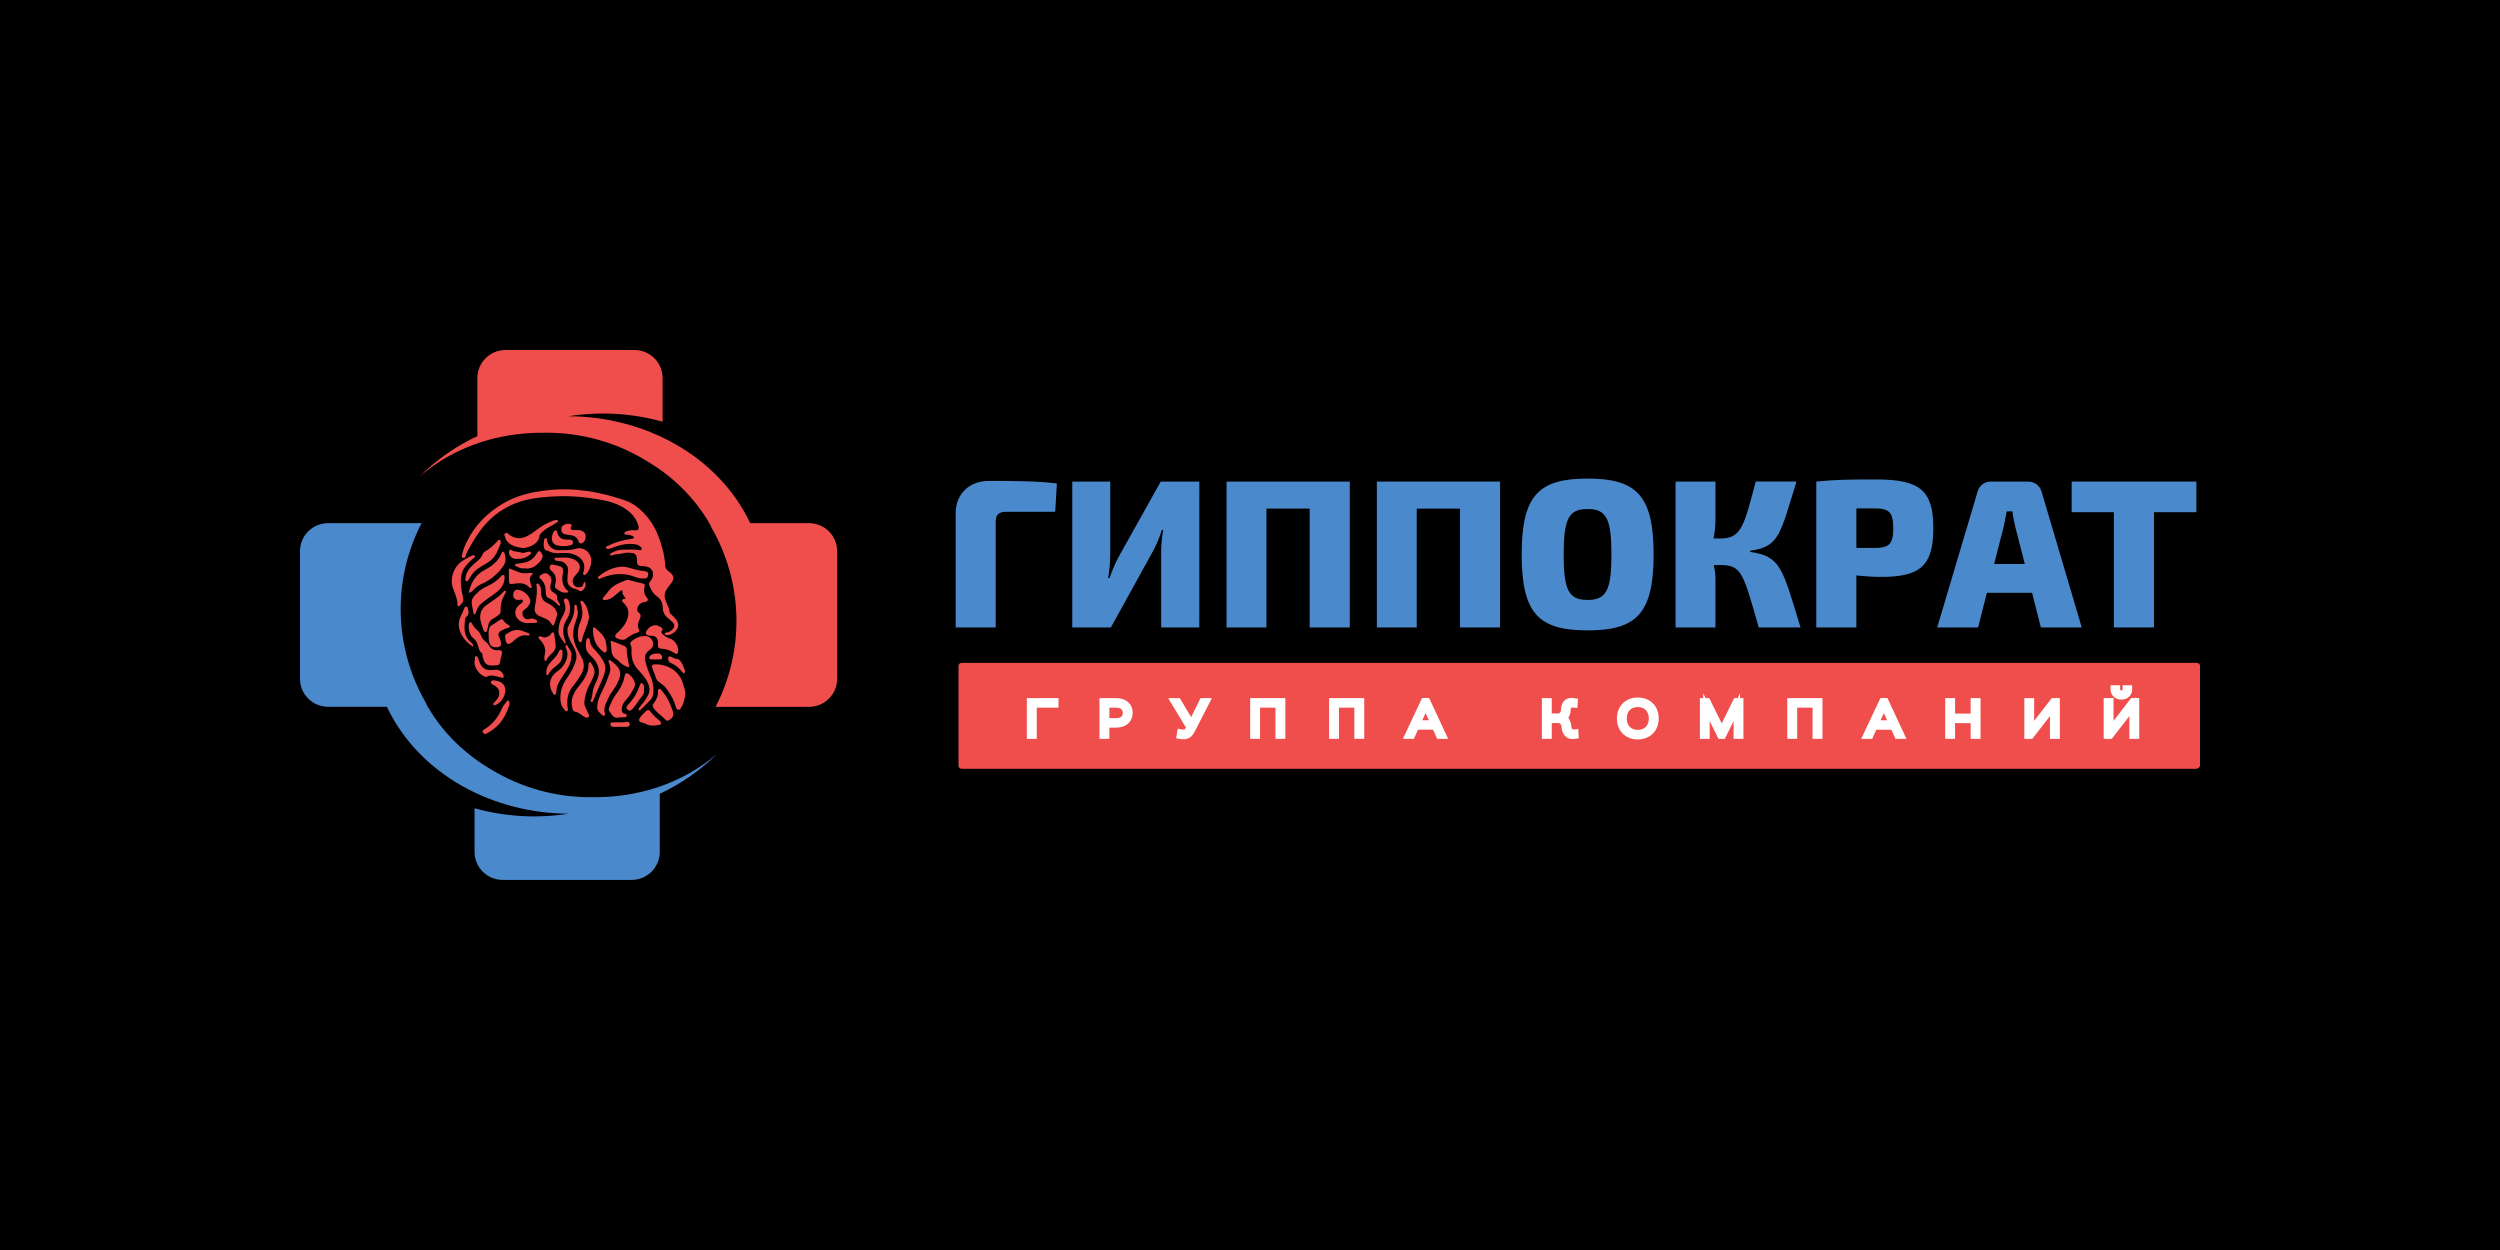 <?xml version="1.0" encoding="UTF-8"?> <svg xmlns="http://www.w3.org/2000/svg" width="100" height="50" viewBox="0 0 100 50" fill="none"><rect width="100" height="50" fill="black"></rect><g clip-path="url(#clip0_273_81)"><path fill-rule="evenodd" clip-rule="evenodd" d="M23.684 31.888C23.662 31.888 23.64 31.888 23.618 31.888C22.222 31.891 20.853 31.51 19.662 30.788C18.624 30.183 17.732 29.339 17.112 28.273C17.079 28.215 17.049 28.154 17.024 28.092C16.399 27.005 16.057 25.78 16.029 24.529C16.001 23.278 16.287 22.04 16.862 20.926H13.122C12.825 20.927 12.541 21.044 12.331 21.253C12.12 21.461 12.002 21.742 12 22.037V27.16C12.001 27.454 12.12 27.737 12.33 27.945C12.54 28.154 12.825 28.271 13.122 28.272H15.475C16.779 31.016 19.761 32.54 22.747 32.547C21.491 32.746 20.207 32.672 18.982 32.33V34.085C18.984 34.379 19.102 34.662 19.312 34.87C19.523 35.078 19.807 35.196 20.104 35.197H25.268C25.565 35.196 25.85 35.078 26.06 34.87C26.27 34.662 26.389 34.379 26.39 34.085V31.753C27.245 31.352 28.024 30.808 28.692 30.144C27.294 31.355 25.487 31.914 23.684 31.888Z" fill="#4A89CB"></path><path d="M27.413 27.798C27.374 27.972 27.351 28.152 27.247 28.304C27.222 28.342 27.206 28.404 27.141 28.393C27.076 28.382 27.048 28.331 27.035 28.28C26.974 28.038 26.852 27.827 26.713 27.622C26.632 27.497 26.525 27.391 26.399 27.31C26.357 27.286 26.319 27.253 26.29 27.214C26.26 27.175 26.238 27.13 26.226 27.082C26.189 26.955 26.124 26.837 26.087 26.707C26.061 26.617 26.092 26.579 26.18 26.575C26.671 26.552 27.161 26.823 27.314 27.329C27.353 27.457 27.398 27.582 27.413 27.716L27.413 27.798Z" fill="#EF4D4E"></path><path d="M19.392 29.363C19.276 29.282 19.268 29.238 19.384 29.168C19.725 28.961 19.944 28.661 20.097 28.302C20.139 28.207 20.221 28.129 20.283 28.042C20.295 28.026 20.306 28.013 20.326 28.018C20.362 28.028 20.37 28.057 20.377 28.09C20.397 28.184 20.352 28.267 20.321 28.349C20.154 28.803 19.865 29.153 19.417 29.363L19.392 29.363Z" fill="#EF4D4E"></path><path d="M25.371 21.494C25.283 21.397 25.163 21.399 25.049 21.383C25.018 21.379 24.979 21.389 24.972 21.346C24.971 21.33 24.976 21.314 24.985 21.301C24.994 21.288 25.007 21.277 25.022 21.272C25.136 21.217 25.263 21.195 25.389 21.211C25.515 21.226 25.569 21.175 25.54 21.054C25.461 20.723 25.244 20.496 24.965 20.321C24.622 20.105 24.234 20.016 23.84 19.957C23.37 19.886 22.897 19.834 22.422 19.848C21.926 19.861 21.425 19.897 20.944 20.024C20.463 20.155 20.02 20.397 19.653 20.732C19.228 21.111 18.953 21.594 18.681 22.081C18.662 22.126 18.647 22.173 18.636 22.221C18.619 22.276 18.587 22.328 18.524 22.315C18.462 22.302 18.476 22.232 18.484 22.189C18.52 22.018 18.579 21.853 18.659 21.697C18.974 21.034 19.465 20.535 20.096 20.155C20.647 19.821 21.255 19.682 21.88 19.611C22.955 19.491 24 19.668 25.014 20.02C25.39 20.151 25.685 20.42 25.932 20.73C26.264 21.147 26.427 21.638 26.545 22.145C26.578 22.298 26.599 22.453 26.607 22.61C26.608 22.657 26.62 22.703 26.643 22.744C26.666 22.785 26.698 22.82 26.737 22.846C26.984 23.024 26.997 23.153 26.804 23.385C26.755 23.444 26.713 23.508 26.669 23.57C26.547 23.745 26.572 23.923 26.657 24.105C26.709 24.218 26.766 24.329 26.779 24.458C26.787 24.541 26.867 24.588 26.922 24.646C27.026 24.756 27.139 24.858 27.128 25.034C27.116 25.226 26.83 25.446 26.642 25.399C26.613 25.392 26.585 25.382 26.585 25.352C26.585 25.322 26.613 25.307 26.642 25.305C26.743 25.296 26.836 25.248 26.901 25.172C26.992 25.073 26.996 24.984 26.903 24.887C26.831 24.813 26.748 24.752 26.671 24.681C26.619 24.632 26.577 24.573 26.549 24.508C26.52 24.442 26.506 24.372 26.507 24.3C26.51 24.213 26.49 24.126 26.45 24.048C26.41 23.97 26.35 23.903 26.277 23.854C26.129 23.747 26.036 23.589 25.973 23.418C25.962 23.388 25.96 23.356 25.968 23.325C25.976 23.294 25.992 23.267 26.016 23.245C26.052 23.206 26.08 23.159 26.098 23.108C26.116 23.057 26.123 23.003 26.119 22.949C26.111 22.778 25.976 22.663 25.794 22.654C25.49 22.637 25.481 22.632 25.474 22.34C25.471 22.21 25.407 22.135 25.284 22.12C25.172 22.107 25.057 22.097 24.946 22.128C24.794 22.169 24.631 22.153 24.481 22.215C24.469 22.221 24.455 22.223 24.441 22.221C24.427 22.218 24.415 22.211 24.406 22.201C24.382 22.161 24.424 22.146 24.447 22.13C24.574 22.043 24.723 21.994 24.877 21.99C25.111 21.987 25.347 21.965 25.581 22.005C25.596 22.01 25.613 22.009 25.628 22.003C25.642 21.996 25.654 21.985 25.661 21.971C25.668 21.956 25.669 21.94 25.665 21.924C25.661 21.909 25.652 21.895 25.639 21.886C25.56 21.803 25.459 21.774 25.348 21.763C25.033 21.73 24.74 21.813 24.451 21.925C24.38 21.952 24.277 21.99 24.246 21.917C24.215 21.844 24.333 21.831 24.385 21.805C24.652 21.669 24.943 21.6 25.237 21.556C25.288 21.548 25.337 21.544 25.371 21.494Z" fill="#EF4D4E"></path><path d="M25.03 23.936C24.958 23.848 24.893 23.772 24.897 23.657C24.899 23.581 24.839 23.618 24.812 23.639C24.733 23.701 24.661 23.767 24.584 23.83C24.475 23.92 24.357 23.993 24.21 24C24.175 24.002 24.134 24.007 24.113 23.97C24.088 23.926 24.132 23.907 24.153 23.88C24.219 23.796 24.289 23.713 24.354 23.628C24.528 23.395 24.792 23.307 25.048 23.206C25.087 23.192 25.129 23.191 25.169 23.202C25.355 23.257 25.541 23.305 25.731 23.344C25.793 23.356 25.795 23.414 25.783 23.467C25.746 23.627 25.758 23.774 25.876 23.905C25.95 23.986 25.91 24.07 25.795 24.081C25.649 24.096 25.549 24.165 25.503 24.303C25.477 24.382 25.486 24.461 25.554 24.511C25.649 24.581 25.638 24.655 25.596 24.746C25.532 24.886 25.478 25.028 25.559 25.183C25.592 25.247 25.547 25.291 25.49 25.306C25.307 25.354 25.159 25.464 25.008 25.569C24.927 25.625 24.67 25.565 24.621 25.483C24.579 25.412 24.634 25.373 24.675 25.334C24.83 25.184 24.98 25.032 25.067 24.826C25.189 24.534 25.155 24.313 24.925 24.096C24.898 24.07 24.869 24.05 24.884 24.008C24.907 23.947 24.969 23.965 25.03 23.936Z" fill="#EF4D4E"></path><path d="M26.123 25.747C26.136 25.872 26.05 25.951 25.96 26.018C25.799 26.138 25.771 26.287 25.819 26.471C25.876 26.686 25.95 26.897 26.039 27.102C26.133 27.321 26.161 27.562 26.12 27.796C26.104 27.876 26.064 27.949 26.007 28.007C25.888 28.136 25.759 28.257 25.635 28.38C25.614 28.401 25.587 28.435 25.555 28.406C25.523 28.377 25.545 28.341 25.569 28.312C25.702 28.148 25.836 27.985 25.929 27.795C26 27.65 25.991 27.498 25.932 27.354C25.837 27.122 25.661 26.942 25.498 26.76C25.34 26.585 25.277 26.387 25.261 26.162C25.253 26.035 25.288 25.905 25.219 25.78C25.188 25.72 25.25 25.657 25.297 25.621C25.452 25.505 25.625 25.431 25.824 25.441C25.904 25.446 25.978 25.48 26.034 25.536C26.089 25.593 26.121 25.668 26.123 25.747Z" fill="#EF4D4E"></path><path d="M23.119 24.506C23.101 24.697 23.017 24.858 22.973 25.03C22.898 25.3 22.919 25.588 23.032 25.845C23.103 26.008 23.195 26.161 23.275 26.319C23.382 26.532 23.375 26.75 23.256 26.961C23.151 27.14 23.033 27.309 22.901 27.469C22.701 27.719 22.665 28.003 22.705 28.306C22.711 28.354 22.739 28.414 22.685 28.439C22.623 28.47 22.595 28.405 22.561 28.365C22.443 28.231 22.414 28.09 22.414 27.904C22.414 27.584 22.529 27.329 22.704 27.084C22.849 26.884 22.96 26.662 23.033 26.426C23.095 26.224 23.039 26.041 22.937 25.862C22.82 25.656 22.697 25.45 22.699 25.201C22.699 25.138 22.716 25.077 22.746 25.023C22.873 24.794 22.994 24.562 22.973 24.289C22.97 24.247 22.976 24.195 23.024 24.191C23.086 24.185 23.066 24.246 23.073 24.281C23.089 24.359 23.105 24.438 23.119 24.506Z" fill="#EF4D4E"></path><path d="M24.767 28.693C24.546 28.773 24.468 28.57 24.373 28.442C24.311 28.36 24.4 28.237 24.436 28.139C24.504 27.957 24.618 27.8 24.731 27.644C24.859 27.465 24.945 27.261 24.984 27.045C25.009 26.917 25.066 26.895 25.17 26.977C25.281 27.064 25.36 27.185 25.396 27.321C25.424 27.425 25.351 27.527 25.303 27.621C25.228 27.764 25.134 27.897 25.024 28.015C24.936 28.113 24.873 28.227 24.869 28.364C24.867 28.456 24.884 28.535 25 28.55C25.03 28.554 25.078 28.57 25.071 28.616C25.069 28.636 25.058 28.655 25.043 28.669C25.028 28.683 25.008 28.691 24.987 28.692C24.918 28.697 24.849 28.693 24.767 28.693Z" fill="#EF4D4E"></path><path d="M23.786 26.896C23.742 27.087 23.649 27.261 23.556 27.433C23.45 27.63 23.409 27.844 23.375 28.059C23.349 28.231 23.468 28.37 23.524 28.524C23.543 28.577 23.593 28.635 23.537 28.684C23.475 28.739 23.413 28.692 23.353 28.659C23.234 28.591 23.14 28.484 22.989 28.464C22.924 28.455 22.905 28.37 22.889 28.301C22.805 27.939 22.975 27.663 23.191 27.399C23.384 27.164 23.537 26.909 23.544 26.593C23.544 26.553 23.537 26.503 23.586 26.489C23.634 26.476 23.642 26.526 23.662 26.554C23.732 26.656 23.774 26.774 23.786 26.896Z" fill="#EF4D4E"></path><path d="M19.718 26.619C19.417 26.632 19.37 26.504 19.301 26.247C19.29 26.205 19.311 26.151 19.27 26.12C19.168 26.043 19.149 25.925 19.115 25.816C19.078 25.693 19.028 25.59 18.914 25.511C18.788 25.423 18.71 25.09 18.763 24.951C18.773 24.924 18.783 24.886 18.823 24.887C18.852 24.887 18.868 24.912 18.878 24.938C18.927 25.044 19 25.137 19.092 25.21C19.159 25.27 19.211 25.345 19.243 25.428C19.276 25.518 19.334 25.596 19.411 25.653C19.472 25.698 19.524 25.755 19.561 25.821C19.64 25.951 19.747 26.016 19.907 26.009C20.084 26.001 20.111 26.044 20.062 26.216C20.048 26.258 20.036 26.302 20.028 26.346C19.994 26.604 19.977 26.619 19.718 26.619Z" fill="#EF4D4E"></path><path d="M23.89 28.276C23.895 28.021 23.993 27.84 24.079 27.661C24.199 27.417 24.303 27.165 24.389 26.907C24.433 26.77 24.407 26.642 24.361 26.514C24.35 26.483 24.319 26.448 24.358 26.416C24.396 26.383 24.427 26.422 24.451 26.441C24.565 26.528 24.678 26.621 24.752 26.746C24.851 26.913 24.798 27.08 24.732 27.247C24.631 27.503 24.43 27.701 24.319 27.951C24.235 28.141 24.125 28.325 24.197 28.546C24.204 28.56 24.206 28.576 24.201 28.591C24.197 28.606 24.186 28.619 24.172 28.627C24.143 28.645 24.121 28.627 24.099 28.611C23.977 28.513 23.865 28.409 23.89 28.276Z" fill="#EF4D4E"></path><path d="M20.914 21.925C20.694 21.877 20.431 21.86 20.266 21.624C20.25 21.603 20.228 21.579 20.227 21.556C20.223 21.48 20.128 21.397 20.207 21.334C20.285 21.27 20.342 21.376 20.4 21.412C20.713 21.606 20.956 21.55 21.286 21.324C21.493 21.183 21.685 21.019 21.917 20.915C22.019 20.87 22.119 20.819 22.231 20.801C22.262 20.796 22.31 20.787 22.32 20.836C22.327 20.871 22.289 20.885 22.265 20.903C22.092 21.032 21.881 21.1 21.723 21.252C21.661 21.312 21.585 21.362 21.576 21.454C21.549 21.74 21.183 21.911 20.914 21.925Z" fill="#EF4D4E"></path><path d="M20.206 23.623C20.256 23.653 20.232 23.688 20.217 23.722C20.167 23.83 20.102 23.929 20.067 24.048C20.034 24.168 20.02 24.292 20.026 24.417C20.03 24.457 20.021 24.497 20.002 24.533C19.983 24.569 19.954 24.599 19.919 24.619C19.837 24.673 19.757 24.732 19.671 24.782C19.585 24.832 19.56 24.907 19.536 24.989C19.524 25.032 19.521 25.077 19.507 25.12C19.488 25.181 19.5 25.277 19.418 25.279C19.354 25.279 19.336 25.191 19.317 25.135C19.261 24.973 19.195 24.816 19.209 24.633C19.214 24.552 19.236 24.474 19.275 24.404C19.314 24.333 19.367 24.271 19.433 24.224C19.674 24.035 19.956 23.896 20.154 23.651C20.164 23.637 20.185 23.633 20.206 23.623Z" fill="#EF4D4E"></path><path d="M18.746 23.718C18.839 23.303 19.024 22.98 19.397 22.792C19.7 22.638 19.941 22.434 20.069 22.113C20.077 22.092 20.087 22.055 20.121 22.065C20.133 22.069 20.145 22.076 20.154 22.085C20.164 22.094 20.172 22.105 20.177 22.117C20.229 22.288 20.252 22.456 20.146 22.619C19.925 22.957 19.624 23.198 19.253 23.363C19.117 23.426 18.998 23.517 18.903 23.632C18.868 23.67 18.826 23.694 18.746 23.718Z" fill="#EF4D4E"></path><path d="M18.869 24.147C18.851 23.901 18.995 23.821 19.091 23.715C19.251 23.537 19.482 23.464 19.682 23.346C19.809 23.271 19.925 23.178 20.025 23.07C20.056 23.036 20.087 22.976 20.144 23.003C20.2 23.029 20.184 23.093 20.181 23.146C20.163 23.466 19.938 23.644 19.705 23.805C19.524 23.93 19.341 24.051 19.184 24.207C19.099 24.291 19.073 24.409 19.029 24.516C19.02 24.539 19.02 24.576 18.987 24.578C18.942 24.581 18.941 24.535 18.936 24.51C18.906 24.366 18.884 24.221 18.869 24.147Z" fill="#EF4D4E"></path><path d="M22.286 24.593C22.253 24.701 22.219 24.834 22.171 24.963C22.145 25.035 22.094 25.038 22.059 24.963C21.99 24.824 21.865 24.758 21.728 24.706C21.669 24.684 21.611 24.659 21.555 24.63C21.426 24.562 21.371 24.459 21.39 24.31C21.422 24.072 21.483 23.836 21.474 23.593C21.473 23.539 21.469 23.486 21.462 23.433C21.457 23.397 21.439 23.358 21.489 23.344C21.531 23.332 21.551 23.363 21.575 23.393C21.668 23.517 21.625 23.663 21.649 23.798C21.678 23.956 21.747 24.057 21.893 24.121C22.006 24.168 22.106 24.241 22.185 24.334C22.248 24.406 22.284 24.497 22.286 24.593Z" fill="#EF4D4E"></path><path d="M26.203 25.007C26.301 25.002 26.376 25.056 26.454 25.099C26.466 25.105 26.476 25.113 26.484 25.122C26.492 25.132 26.498 25.144 26.5 25.156C26.503 25.169 26.503 25.181 26.5 25.194C26.497 25.206 26.491 25.218 26.483 25.227C26.429 25.289 26.447 25.308 26.5 25.359C26.582 25.441 26.682 25.503 26.792 25.539C27.002 25.609 27.142 25.839 27.126 26.045C27.117 26.156 27.07 26.186 26.979 26.123C26.818 26.014 26.63 25.953 26.435 25.945C26.347 25.94 26.316 25.898 26.318 25.817C26.321 25.767 26.321 25.718 26.318 25.668C26.308 25.521 26.216 25.435 26.07 25.432C26.043 25.433 26.016 25.431 25.989 25.429C25.822 25.404 25.788 25.329 25.889 25.193C25.966 25.09 26.067 25.017 26.203 25.007Z" fill="#EF4D4E"></path><path d="M18.918 22.209C18.955 22.206 18.98 22.212 18.99 22.233C19.016 22.277 18.977 22.301 18.952 22.321C18.829 22.419 18.717 22.529 18.618 22.651C18.441 22.874 18.422 23.125 18.438 23.393C18.45 23.562 18.478 23.73 18.523 23.893C18.558 24.03 18.494 24.137 18.393 24.225C18.337 24.274 18.293 24.256 18.296 24.188C18.304 23.938 18.182 23.725 18.11 23.498C17.991 23.127 18.149 22.68 18.47 22.453C18.589 22.372 18.714 22.301 18.844 22.24C18.872 22.226 18.901 22.215 18.918 22.209Z" fill="#EF4D4E"></path><path d="M26.93 28.599C26.914 28.703 26.835 28.76 26.75 28.811C26.675 28.857 26.632 28.803 26.588 28.758C26.441 28.608 26.258 28.495 26.139 28.315C26.098 28.254 26.091 28.206 26.137 28.146C26.248 28.002 26.332 27.846 26.319 27.654C26.316 27.618 26.322 27.58 26.36 27.562C26.408 27.539 26.437 27.579 26.461 27.608C26.615 27.787 26.737 27.992 26.822 28.212C26.87 28.336 26.934 28.457 26.93 28.599Z" fill="#EF4D4E"></path><path d="M24.217 26.749C24.195 26.927 24.132 27.091 24.058 27.255C23.941 27.51 23.835 27.77 23.724 28.029C23.712 28.06 23.701 28.093 23.661 28.078C23.653 28.076 23.646 28.071 23.641 28.066C23.635 28.06 23.631 28.053 23.628 28.045C23.625 28.038 23.625 28.03 23.626 28.022C23.627 28.014 23.629 28.006 23.634 27.999C23.717 27.837 23.683 27.65 23.755 27.483C23.786 27.414 23.809 27.341 23.844 27.275C24.076 26.84 23.919 26.486 23.606 26.206C23.459 26.075 23.425 25.939 23.435 25.772C23.44 25.679 23.441 25.542 23.521 25.524C23.596 25.508 23.592 25.649 23.612 25.719C23.655 25.876 23.777 25.971 23.875 26.083C24.006 26.233 24.126 26.386 24.19 26.575C24.208 26.631 24.217 26.69 24.217 26.749Z" fill="#EF4D4E"></path><path d="M20.034 21.724C19.926 21.984 19.84 22.265 19.59 22.446C19.471 22.532 19.341 22.605 19.214 22.68C19.026 22.79 18.874 22.95 18.775 23.142C18.765 23.157 18.755 23.172 18.744 23.187C18.721 23.217 18.701 23.266 18.651 23.246C18.6 23.227 18.615 23.178 18.618 23.139C18.637 22.883 18.792 22.704 18.973 22.543C19.102 22.428 19.252 22.334 19.314 22.157C19.341 22.081 19.429 22.042 19.496 22.001C19.651 21.909 19.764 21.775 19.891 21.654C19.918 21.628 19.931 21.572 19.984 21.592C20.037 21.612 20.011 21.673 20.034 21.724Z" fill="#EF4D4E"></path><path d="M23.647 22.439C23.648 22.623 23.585 22.801 23.467 22.942C23.436 22.981 23.396 23.022 23.341 22.987C23.292 22.956 23.328 22.916 23.341 22.88C23.453 22.511 23.251 22.26 22.878 22.152C22.621 22.077 22.382 22.156 22.137 22.114C22.025 22.096 21.934 22.022 21.822 22.006C21.793 22.002 21.786 21.972 21.777 21.945C21.745 21.86 21.738 21.768 21.756 21.68C21.769 21.625 21.75 21.529 21.829 21.526C21.898 21.523 21.871 21.612 21.888 21.659C21.968 21.89 22.137 22.018 22.386 22.011C22.603 22.005 22.817 22.018 23.039 21.947C23.353 21.846 23.672 22.131 23.647 22.439Z" fill="#EF4D4E"></path><path d="M21.175 24.919C21.094 24.931 21.011 24.924 20.933 24.899C20.855 24.874 20.784 24.832 20.725 24.775C20.558 24.614 20.574 24.358 20.763 24.199C20.787 24.179 20.817 24.166 20.84 24.144C20.878 24.109 20.937 24.071 20.909 24.013C20.881 23.955 20.824 23.992 20.775 23.996C20.689 24.003 20.602 23.995 20.552 23.907C20.529 23.865 20.52 23.817 20.525 23.77C20.53 23.723 20.549 23.678 20.58 23.641C20.636 23.568 20.75 23.586 20.822 23.613C20.904 23.644 20.98 23.69 21.044 23.749C21.108 23.809 21.16 23.88 21.196 23.959C21.261 24.098 21.163 24.194 21.09 24.293C21.061 24.327 21.027 24.356 20.988 24.379C20.889 24.446 20.875 24.533 20.919 24.637C20.97 24.756 21.067 24.79 21.184 24.758C21.223 24.744 21.263 24.74 21.304 24.744C21.344 24.749 21.383 24.762 21.418 24.783C21.453 24.804 21.494 24.821 21.487 24.871C21.478 24.929 21.427 24.916 21.39 24.918C21.327 24.921 21.263 24.919 21.175 24.919Z" fill="#EF4D4E"></path><path d="M23.392 23.274C23.451 23.389 23.427 23.485 23.344 23.576C23.271 23.658 23.205 23.669 23.112 23.596C23.05 23.549 22.957 23.556 22.887 23.515C22.765 23.444 22.688 23.352 22.696 23.204C22.702 23.102 22.698 23 22.718 22.896C22.765 22.645 22.603 22.454 22.341 22.435C22.297 22.432 22.25 22.444 22.211 22.412C22.2 22.404 22.192 22.393 22.186 22.381C22.181 22.368 22.179 22.355 22.18 22.341C22.183 22.311 22.211 22.311 22.231 22.311C22.463 22.308 22.694 22.268 22.922 22.361C23.217 22.482 23.283 22.732 23.064 22.961C23.008 23.02 22.952 23.078 22.924 23.156C22.904 23.204 22.899 23.257 22.912 23.308C22.925 23.358 22.953 23.403 22.994 23.436C23.075 23.509 23.162 23.503 23.259 23.47C23.357 23.436 23.302 23.319 23.392 23.274Z" fill="#EF4D4E"></path><path d="M19.843 25.891C19.647 25.891 19.565 25.807 19.551 25.539C19.545 25.405 19.529 25.265 19.571 25.13C19.579 25.104 19.578 25.074 19.602 25.058C19.74 24.965 19.878 24.871 20.018 24.781C20.065 24.75 20.11 24.777 20.135 24.817C20.183 24.894 20.253 24.955 20.335 24.993C20.366 25.008 20.4 25.034 20.39 25.077C20.38 25.119 20.338 25.103 20.31 25.114C20.226 25.145 20.143 25.18 20.062 25.219C19.931 25.29 19.907 25.388 19.979 25.521C20.003 25.564 20.02 25.61 20.03 25.658C20.064 25.833 20.019 25.892 19.843 25.891Z" fill="#EF4D4E"></path><path d="M25.702 23.138C25.576 23.146 25.461 23.099 25.348 23.058C24.905 22.897 24.476 22.949 24.051 23.123C24.013 23.139 23.967 23.188 23.931 23.137C23.89 23.078 23.959 23.049 23.993 23.022C24.241 22.824 24.525 22.695 24.84 22.668C25.011 22.654 25.184 22.716 25.354 22.765C25.492 22.803 25.634 22.83 25.777 22.846C25.863 22.858 25.934 22.88 25.928 22.979C25.921 23.077 25.881 23.154 25.758 23.138C25.739 23.137 25.721 23.137 25.702 23.138Z" fill="#EF4D4E"></path><path d="M22.859 26.212C22.859 26.527 22.704 26.748 22.56 26.967C22.416 27.185 22.255 27.4 22.25 27.682C22.25 27.721 22.243 27.781 22.19 27.791C22.138 27.801 22.128 27.746 22.107 27.714C21.918 27.423 21.983 27.073 22.27 26.872C22.482 26.724 22.629 26.539 22.686 26.284C22.712 26.16 22.695 26.032 22.637 25.919C22.618 25.881 22.603 25.83 22.645 25.811C22.695 25.787 22.702 25.845 22.724 25.877C22.801 25.991 22.88 26.1 22.859 26.212Z" fill="#EF4D4E"></path><path d="M25.177 26.69C25.02 26.67 24.91 26.588 24.805 26.501C24.76 26.465 24.728 26.409 24.679 26.382C24.384 26.221 24.48 25.925 24.427 25.681C24.417 25.634 24.458 25.635 24.491 25.648C24.659 25.714 24.829 25.771 24.991 25.848C25.1 25.9 25.063 26.027 25.074 26.117C25.096 26.31 25.13 26.502 25.177 26.69Z" fill="#EF4D4E"></path><path d="M20.396 22.748C20.498 22.787 20.602 22.817 20.697 22.864C20.86 22.946 21.029 22.939 21.199 22.918C21.24 22.913 21.277 22.911 21.297 22.94C21.328 22.988 21.27 22.994 21.25 23.017C21.141 23.141 21.219 23.271 21.239 23.398C21.246 23.439 21.301 23.484 21.25 23.516C21.216 23.538 21.176 23.497 21.146 23.469C21 23.327 20.812 23.315 20.629 23.34C20.357 23.379 20.359 23.391 20.358 23.121C20.358 23.017 20.358 22.914 20.356 22.811C20.356 22.779 20.348 22.746 20.396 22.748Z" fill="#EF4D4E"></path><path d="M21.773 26.285C21.781 26.237 21.792 26.18 21.801 26.123C21.832 25.904 21.742 25.732 21.591 25.581C21.564 25.555 21.521 25.529 21.547 25.481C21.574 25.432 21.616 25.45 21.654 25.465C21.817 25.532 21.943 25.48 22.047 25.349C22.065 25.327 22.076 25.284 22.116 25.295C22.156 25.305 22.166 25.344 22.171 25.379C22.191 25.516 22.213 25.653 22.227 25.79C22.232 25.839 22.227 25.889 22.212 25.936C22.197 25.984 22.173 26.027 22.14 26.065C22.044 26.177 21.917 26.262 21.864 26.409C21.859 26.416 21.853 26.422 21.846 26.427C21.838 26.431 21.83 26.434 21.821 26.434C21.81 26.433 21.799 26.428 21.792 26.419C21.784 26.411 21.78 26.4 21.779 26.389C21.775 26.358 21.775 26.326 21.773 26.285Z" fill="#EF4D4E"></path><path d="M22.623 23.703C22.45 23.72 22.352 23.602 22.234 23.536C22.179 23.505 22.203 23.419 22.215 23.358C22.256 23.153 22.236 22.969 22.053 22.831C22.02 22.809 21.997 22.776 21.988 22.738C21.98 22.7 21.985 22.66 22.005 22.626C22.042 22.556 22.112 22.578 22.174 22.596C22.196 22.602 22.219 22.604 22.24 22.609C22.532 22.678 22.548 22.707 22.503 23.005C22.472 23.217 22.506 23.415 22.654 23.583C22.681 23.614 22.751 23.624 22.719 23.682C22.698 23.721 22.644 23.697 22.623 23.703Z" fill="#EF4D4E"></path><path d="M23.562 24.685C23.544 24.875 23.46 25.051 23.397 25.232C23.354 25.353 23.304 25.471 23.284 25.601C23.278 25.64 23.267 25.69 23.218 25.687C23.168 25.684 23.143 25.643 23.136 25.593C23.102 25.352 23.107 25.115 23.212 24.888C23.326 24.642 23.312 24.395 23.235 24.144C23.223 24.106 23.196 24.06 23.24 24.038C23.278 24.018 23.316 24.055 23.343 24.087C23.493 24.256 23.534 24.466 23.562 24.685Z" fill="#EF4D4E"></path><path d="M22.406 24.226C22.347 24.238 22.321 24.195 22.298 24.171C22.201 24.065 22.082 23.981 21.95 23.925C21.86 23.887 21.833 23.816 21.832 23.732C21.831 23.507 21.797 23.296 21.608 23.141C21.558 23.099 21.567 23.052 21.613 23.018C21.701 22.951 21.793 22.893 21.909 22.958C22.008 23.013 22.078 23.155 22.056 23.262C22.049 23.297 22.039 23.331 22.031 23.366C21.987 23.549 22.013 23.631 22.177 23.725C22.259 23.772 22.296 23.825 22.286 23.916C22.273 24.035 22.401 24.102 22.406 24.226Z" fill="#EF4D4E"></path><path d="M22.454 21.164C22.446 21.077 22.5 21.024 22.572 20.989C22.652 20.949 22.746 20.941 22.832 20.967C22.882 20.982 22.863 21.033 22.847 21.071C22.802 21.171 22.85 21.2 22.944 21.203C23.042 21.207 23.142 21.189 23.24 21.222C23.333 21.252 23.404 21.302 23.422 21.4C23.442 21.516 23.419 21.625 23.323 21.704C23.248 21.765 23.17 21.735 23.145 21.659C23.07 21.426 22.873 21.407 22.68 21.386C22.518 21.368 22.451 21.315 22.454 21.164Z" fill="#EF4D4E"></path><path d="M18.977 26.473C18.983 26.444 18.989 26.418 18.994 26.391C19.004 26.341 18.973 26.259 19.037 26.25C19.114 26.24 19.124 26.331 19.142 26.385C19.269 26.754 19.41 26.843 19.81 26.792C19.976 26.771 20.144 26.903 20.147 27.061C20.147 27.121 20.107 27.117 20.061 27.105C19.97 27.079 19.878 27.055 19.786 27.038C19.693 27.021 19.59 27.002 19.497 27.061C19.481 27.07 19.464 27.076 19.445 27.076C19.427 27.077 19.409 27.074 19.393 27.066C19.164 26.981 18.972 26.704 18.977 26.473Z" fill="#EF4D4E"></path><path d="M26.125 29.02C26.028 29.032 25.939 29.003 25.851 28.963C25.815 28.944 25.778 28.929 25.739 28.918C25.541 28.877 25.513 28.816 25.637 28.653C25.703 28.573 25.776 28.499 25.855 28.432C25.908 28.381 25.96 28.392 26.005 28.448C26.114 28.591 26.242 28.719 26.385 28.829C26.406 28.843 26.422 28.863 26.431 28.886C26.44 28.91 26.441 28.935 26.434 28.959C26.417 29.008 26.364 28.987 26.328 28.997C26.262 29.017 26.193 29.025 26.125 29.02Z" fill="#EF4D4E"></path><path d="M24.271 25.931C24.266 26.001 24.283 26.064 24.222 26.093C24.161 26.122 24.126 26.065 24.085 26.031C23.797 25.807 23.719 25.496 23.719 25.152C23.719 25.085 23.763 25.079 23.795 25.108C23.984 25.278 24.198 25.432 24.239 25.709C24.252 25.789 24.262 25.868 24.271 25.931Z" fill="#EF4D4E"></path><path d="M20.969 22.732C20.86 22.758 20.76 22.701 20.657 22.655C20.626 22.642 20.59 22.635 20.599 22.593C20.608 22.552 20.644 22.557 20.676 22.552C20.805 22.531 20.938 22.521 21.061 22.483C21.254 22.423 21.388 22.283 21.49 22.114C21.55 22.014 21.597 22.022 21.659 22.118C21.737 22.241 21.707 22.333 21.617 22.441C21.449 22.645 21.258 22.776 20.969 22.732Z" fill="#EF4D4E"></path><path d="M22.343 25.211C22.344 25.009 22.401 24.81 22.509 24.638C22.602 24.477 22.653 24.314 22.58 24.127C22.556 24.066 22.523 23.965 22.611 23.942C22.694 23.921 22.741 24.014 22.764 24.087C22.8 24.2 22.811 24.32 22.795 24.438C22.78 24.556 22.738 24.669 22.673 24.77C22.485 25.058 22.503 25.343 22.608 25.642C22.62 25.675 22.652 25.714 22.61 25.734C22.568 25.754 22.569 25.7 22.552 25.678C22.439 25.532 22.319 25.388 22.343 25.211Z" fill="#EF4D4E"></path><path d="M21.076 25.416C20.817 25.374 20.658 25.54 20.487 25.684C20.341 25.807 20.255 25.776 20.222 25.596C20.18 25.369 20.195 25.394 20.394 25.28C20.615 25.153 20.808 25.188 21.014 25.283C21.038 25.295 21.066 25.298 21.091 25.307C21.131 25.322 21.193 25.323 21.177 25.385C21.162 25.438 21.113 25.427 21.076 25.416Z" fill="#EF4D4E"></path><path d="M18.926 25.868C18.539 25.644 18.182 25.11 18.438 24.638C18.493 24.537 18.529 24.425 18.576 24.319C18.591 24.286 18.61 24.252 18.656 24.262C18.698 24.27 18.71 24.302 18.718 24.339C18.749 24.464 18.776 24.585 18.647 24.679C18.606 24.708 18.606 24.759 18.601 24.802C18.568 25.079 18.547 25.355 18.738 25.596C18.768 25.634 18.804 25.669 18.843 25.697C18.9 25.737 18.94 25.789 18.926 25.868Z" fill="#EF4D4E"></path><path d="M22.566 21.84C22.457 21.857 22.364 21.828 22.273 21.81C22.167 21.787 22.098 21.701 22.077 21.594C22.053 21.48 22.099 21.374 22.144 21.272C22.151 21.255 22.163 21.24 22.178 21.23C22.193 21.22 22.211 21.214 22.229 21.214C22.263 21.214 22.272 21.237 22.28 21.265C22.348 21.5 22.439 21.573 22.671 21.584C22.77 21.589 22.915 21.556 22.919 21.697C22.921 21.823 22.769 21.811 22.675 21.84C22.639 21.846 22.602 21.846 22.566 21.84Z" fill="#EF4D4E"></path><path d="M25.761 27.578C25.794 27.793 25.614 27.908 25.523 28.059C25.471 28.143 25.413 28.222 25.349 28.296C25.287 28.368 25.23 28.483 25.112 28.39C24.994 28.297 25.099 28.215 25.156 28.152C25.291 28.001 25.413 27.845 25.491 27.655C25.529 27.565 25.571 27.477 25.607 27.387C25.617 27.361 25.621 27.331 25.651 27.325C25.688 27.317 25.707 27.349 25.724 27.373C25.77 27.437 25.765 27.509 25.761 27.578Z" fill="#EF4D4E"></path><path d="M20.212 27.621C20.21 27.86 20.033 28.121 19.82 28.2C19.789 28.211 19.758 28.215 19.734 28.186C19.706 28.149 19.743 28.134 19.762 28.11C19.828 28.027 19.915 27.962 19.948 27.851C20.006 27.65 19.957 27.526 19.773 27.416C19.717 27.382 19.61 27.354 19.643 27.27C19.676 27.186 19.781 27.216 19.851 27.23C20.098 27.277 20.212 27.407 20.212 27.621Z" fill="#EF4D4E"></path><path d="M22.497 26.143C22.512 26.389 22.389 26.534 22.231 26.652C22.117 26.737 22.015 26.826 21.947 26.951C21.933 26.975 21.924 27.018 21.882 27.004C21.839 26.989 21.854 26.951 21.854 26.922C21.854 26.796 21.869 26.693 21.957 26.572C22.087 26.395 22.279 26.262 22.36 26.047C22.366 26.027 22.379 26.011 22.397 26C22.415 25.989 22.436 25.986 22.457 25.99C22.503 26.001 22.495 26.044 22.498 26.078C22.5 26.113 22.497 26.141 22.497 26.143Z" fill="#EF4D4E"></path><path d="M20.686 22.355H20.62C20.581 22.354 20.543 22.344 20.509 22.327C20.474 22.31 20.444 22.286 20.419 22.256C20.395 22.226 20.377 22.192 20.368 22.154C20.358 22.117 20.357 22.078 20.364 22.041C20.376 21.983 20.417 21.979 20.457 22.003C20.585 22.083 20.738 22.058 20.873 22.109C20.953 22.14 21.021 22.087 21.096 22.075C21.145 22.066 21.213 22.04 21.238 22.107C21.261 22.168 21.195 22.187 21.157 22.214C21.022 22.317 20.855 22.367 20.686 22.355Z" fill="#EF4D4E"></path><path d="M27.401 26.824C27.391 26.878 27.404 26.916 27.364 26.928C27.332 26.936 27.316 26.91 27.3 26.889C27.175 26.724 27.01 26.594 26.82 26.51C26.754 26.479 26.732 26.424 26.727 26.36C26.72 26.258 26.76 26.233 26.857 26.275C26.939 26.31 27.012 26.367 27.108 26.362C27.125 26.364 27.142 26.372 27.155 26.384C27.305 26.503 27.329 26.687 27.401 26.824Z" fill="#EF4D4E"></path><path d="M24.798 29.074C24.713 29.074 24.626 29.077 24.541 29.074C24.474 29.07 24.413 29.051 24.418 28.965C24.424 28.879 24.489 28.899 24.54 28.896C24.715 28.886 24.891 28.912 25.067 28.874C25.081 28.87 25.097 28.87 25.111 28.873C25.126 28.877 25.14 28.883 25.152 28.892C25.163 28.902 25.173 28.914 25.179 28.927C25.185 28.941 25.189 28.956 25.188 28.971C25.191 29.032 25.143 29.069 25.084 29.072C24.989 29.077 24.894 29.072 24.799 29.072L24.798 29.074Z" fill="#EF4D4E"></path><path d="M26.231 26.376C26.177 26.376 26.123 26.378 26.069 26.376C26.031 26.375 25.984 26.383 25.971 26.328C25.961 26.284 25.984 26.252 26.013 26.222C26.085 26.147 26.321 26.109 26.407 26.16C26.435 26.176 26.457 26.2 26.471 26.228C26.485 26.256 26.49 26.288 26.486 26.32C26.479 26.383 26.415 26.376 26.367 26.377C26.318 26.379 26.276 26.376 26.231 26.376Z" fill="#EF4D4E"></path><path fill-rule="evenodd" clip-rule="evenodd" d="M21.801 17.31C21.823 17.31 21.845 17.31 21.867 17.31C23.263 17.307 24.632 17.689 25.823 18.412C26.861 19.016 27.753 19.861 28.373 20.927C28.406 20.985 28.436 21.046 28.461 21.107C29.086 22.195 29.428 23.419 29.456 24.671C29.484 25.922 29.198 27.16 28.623 28.274H32.363C32.66 28.273 32.945 28.155 33.156 27.946C33.366 27.737 33.484 27.455 33.485 27.16V22.038C33.484 21.744 33.365 21.461 33.155 21.253C32.945 21.045 32.66 20.927 32.363 20.926H30.009C28.706 18.182 25.724 16.656 22.738 16.65C23.994 16.451 25.278 16.526 26.503 16.868V15.113C26.501 14.818 26.383 14.536 26.172 14.327C25.962 14.119 25.678 14.001 25.381 14H20.217C19.92 14.001 19.635 14.119 19.425 14.327C19.215 14.536 19.096 14.818 19.095 15.113V17.444C18.24 17.844 17.461 18.389 16.793 19.052C18.191 17.843 19.998 17.284 21.801 17.31Z" fill="#F04D4D"></path><path d="M42.276 19.339L42.208 20.472H40.23C39.957 20.472 39.829 20.599 39.829 20.852V25.098H38.227V20.523C38.227 19.762 38.772 19.237 39.539 19.237C40.46 19.237 41.492 19.237 42.276 19.339Z" fill="#4A89CB"></path><path d="M47.972 25.098H46.446V22.054C46.449 21.767 46.478 21.481 46.531 21.2H46.473C46.385 21.489 46.268 21.77 46.124 22.037L44.436 25.098H42.891V19.263H44.41V22.231C44.405 22.529 44.377 22.825 44.324 23.119H44.384C44.481 22.831 44.601 22.551 44.742 22.281L46.43 19.263H47.974L47.972 25.098Z" fill="#4A89CB"></path><path d="M53.991 25.098H52.388V20.345H50.657V25.098H49.062V19.263H53.992L53.991 25.098Z" fill="#4A89CB"></path><path d="M60.003 25.098H58.4V20.345H56.669V25.098H55.074V19.263H60.003L60.003 25.098Z" fill="#4A89CB"></path><path d="M66.145 22.179C66.145 24.555 65.446 25.215 63.502 25.215C61.558 25.215 60.867 24.555 60.867 22.179C60.867 19.802 61.558 19.143 63.502 19.143C65.447 19.143 66.145 19.804 66.145 22.179ZM62.547 22.179C62.547 23.616 62.752 23.997 63.502 23.997C64.252 23.997 64.457 23.616 64.457 22.179C64.457 20.741 64.252 20.361 63.502 20.361C62.752 20.361 62.547 20.742 62.547 22.179Z" fill="#4A89CB"></path><path d="M72.02 25.098H70.349C69.744 22.983 69.676 22.603 68.849 22.603H68.55C68.593 22.781 68.615 22.962 68.618 23.144V25.098H67.023V19.263H68.618V20.81C68.618 21.055 68.592 21.298 68.541 21.538H68.831C69.658 21.538 69.769 21.015 70.229 19.262H71.859C71.212 21.351 71.178 21.876 70.01 22.027V22.078C71.219 22.248 71.296 22.705 72.02 25.098Z" fill="#4A89CB"></path><path d="M77.333 21.131C77.333 22.653 76.787 23.076 75.245 23.076C74.914 23.074 74.584 23.054 74.255 23.017V25.098H72.652V19.263C73.403 19.186 73.906 19.178 75.031 19.178C76.787 19.178 77.333 19.601 77.333 21.131ZM75.731 21.131C75.731 20.497 75.568 20.336 74.989 20.336H74.255V21.918H74.989C75.568 21.918 75.731 21.757 75.731 21.131Z" fill="#4A89CB"></path><path d="M81.283 23.711H79.475L79.125 25.098H77.488L79.1 19.677C79.128 19.557 79.197 19.451 79.295 19.375C79.392 19.3 79.513 19.26 79.637 19.263H81.121C81.245 19.261 81.367 19.301 81.466 19.376C81.565 19.451 81.636 19.557 81.666 19.677L83.27 25.098H81.634L81.283 23.711ZM80.993 22.561L80.609 21.064C80.566 20.869 80.516 20.649 80.498 20.455H80.268C80.234 20.649 80.191 20.869 80.149 21.064L79.765 22.561H80.993Z" fill="#4A89CB"></path><path d="M87.855 20.488H86.159V25.098H84.556V20.488H82.867V19.263H87.855V20.488Z" fill="#4A89CB"></path><path d="M38.462 26.516H87.88C87.913 26.516 87.944 26.529 87.966 26.552C87.989 26.574 88.002 26.605 88.002 26.637V30.594C88.002 30.636 87.986 30.676 87.956 30.706C87.926 30.735 87.885 30.752 87.843 30.752H38.462C38.429 30.752 38.398 30.739 38.376 30.716C38.353 30.694 38.34 30.663 38.34 30.631V26.637C38.34 26.605 38.353 26.574 38.376 26.551C38.398 26.529 38.429 26.516 38.462 26.516Z" fill="#F04D4D"></path><path d="M42.211 28.054V28.177H41.34V29.425H41.203V28.054H42.211Z" fill="white" stroke="white" stroke-width="0.259" stroke-miterlimit="10"></path><path d="M44.644 28.054C44.988 28.054 45.178 28.242 45.178 28.515C45.178 28.788 44.984 28.976 44.644 28.976H44.246V29.424H44.109V28.054H44.644ZM44.246 28.856H44.636C44.898 28.856 45.041 28.728 45.041 28.517C45.041 28.307 44.9 28.177 44.636 28.177H44.246V28.856Z" fill="white" stroke="white" stroke-width="0.259" stroke-miterlimit="10"></path><path d="M47.118 28.054L47.656 28.956L48.102 28.054H48.264L47.667 29.216C47.586 29.375 47.489 29.442 47.341 29.442C47.292 29.442 47.242 29.437 47.194 29.428L47.214 29.302C47.255 29.31 47.297 29.315 47.338 29.314C47.421 29.314 47.493 29.276 47.539 29.179L47.581 29.091L46.957 28.054H47.118Z" fill="white" stroke="white" stroke-width="0.259" stroke-miterlimit="10"></path><path d="M51.284 28.054V29.424H51.148V28.176H50.273V29.424H50.137V28.054H51.284Z" fill="white" stroke="white" stroke-width="0.259" stroke-miterlimit="10"></path><path d="M54.44 28.054V29.424H54.303V28.176H53.429V29.424H53.293V28.054H54.44Z" fill="white" stroke="white" stroke-width="0.259" stroke-miterlimit="10"></path><path d="M57.084 28.051L57.722 29.424H57.571L57.407 29.058H56.637L56.471 29.424H56.32L56.965 28.05L57.084 28.051ZM56.692 28.939H57.353L57.023 28.21L56.692 28.939Z" fill="white" stroke="white" stroke-width="0.259" stroke-miterlimit="10"></path><path d="M61.941 28.054V28.669H62.31C62.451 28.669 62.558 28.576 62.567 28.397C62.582 28.148 62.687 28.044 62.875 28.044C62.912 28.044 62.948 28.048 62.984 28.055L62.976 28.175C62.948 28.172 62.92 28.17 62.892 28.17C62.781 28.17 62.709 28.239 62.696 28.416C62.683 28.592 62.615 28.683 62.521 28.723C62.63 28.76 62.702 28.866 62.72 29.038C62.741 29.242 62.822 29.308 62.947 29.308C62.967 29.308 62.988 29.307 63.009 29.304L63.016 29.425C62.981 29.431 62.946 29.434 62.911 29.434C62.721 29.434 62.614 29.311 62.59 29.071C62.572 28.881 62.478 28.794 62.307 28.794H61.941V29.426H61.805V28.054H61.941Z" fill="white" stroke="white" stroke-width="0.259" stroke-miterlimit="10"></path><path d="M66.219 28.738C66.219 29.157 65.936 29.448 65.512 29.448C65.088 29.448 64.805 29.164 64.805 28.738C64.805 28.32 65.088 28.03 65.512 28.03C65.936 28.03 66.219 28.314 66.219 28.738ZM64.941 28.738C64.941 29.08 65.162 29.325 65.512 29.325C65.862 29.325 66.083 29.079 66.083 28.738C66.083 28.398 65.86 28.152 65.512 28.152C65.158 28.152 64.941 28.397 64.941 28.738Z" fill="white" stroke="white" stroke-width="0.259" stroke-miterlimit="10"></path><path d="M68.289 28.054L68.87 29.229L69.448 28.054H69.608V29.424H69.473V28.287L68.912 29.424H68.82L68.258 28.287V29.424H68.125V28.054H68.289Z" fill="white" stroke="white" stroke-width="0.259" stroke-miterlimit="10"></path><path d="M72.769 28.054V29.424H72.633V28.176H71.758V29.424H71.621V28.054H72.769Z" fill="white" stroke="white" stroke-width="0.259" stroke-miterlimit="10"></path><path d="M75.415 28.051L76.055 29.425H75.903L75.74 29.06H74.969L74.803 29.425H74.652L75.298 28.051H75.415ZM75.022 28.939H75.684L75.354 28.21L75.022 28.939Z" fill="white" stroke="white" stroke-width="0.259" stroke-miterlimit="10"></path><path d="M78.074 28.054V28.673H78.956V28.054H79.093V29.424H78.956V28.796H78.074V29.424H77.938V28.054H78.074Z" fill="white" stroke="white" stroke-width="0.259" stroke-miterlimit="10"></path><path d="M81.237 28.054V29.214L82.133 28.054H82.264V29.424H82.127V28.264L81.23 29.424H81.102V28.054H81.237Z" fill="white" stroke="white" stroke-width="0.259" stroke-miterlimit="10"></path><path d="M84.412 28.053V29.214L85.308 28.053H85.44V29.424H85.304V28.264L84.407 29.424H84.277V28.053H84.412ZM84.676 27.54V27.567C84.674 27.591 84.678 27.615 84.686 27.637C84.695 27.659 84.708 27.679 84.725 27.695C84.742 27.712 84.762 27.725 84.784 27.733C84.807 27.741 84.831 27.745 84.854 27.743C84.961 27.743 85.035 27.677 85.035 27.567V27.54H85.157V27.567C85.157 27.741 85.033 27.854 84.854 27.854C84.676 27.854 84.552 27.741 84.552 27.567V27.54H84.676Z" fill="white" stroke="white" stroke-width="0.259" stroke-miterlimit="10"></path></g><defs><clipPath id="clip0_273_81"><rect width="76" height="21.197" fill="white" transform="translate(12 14)"></rect></clipPath></defs></svg> 